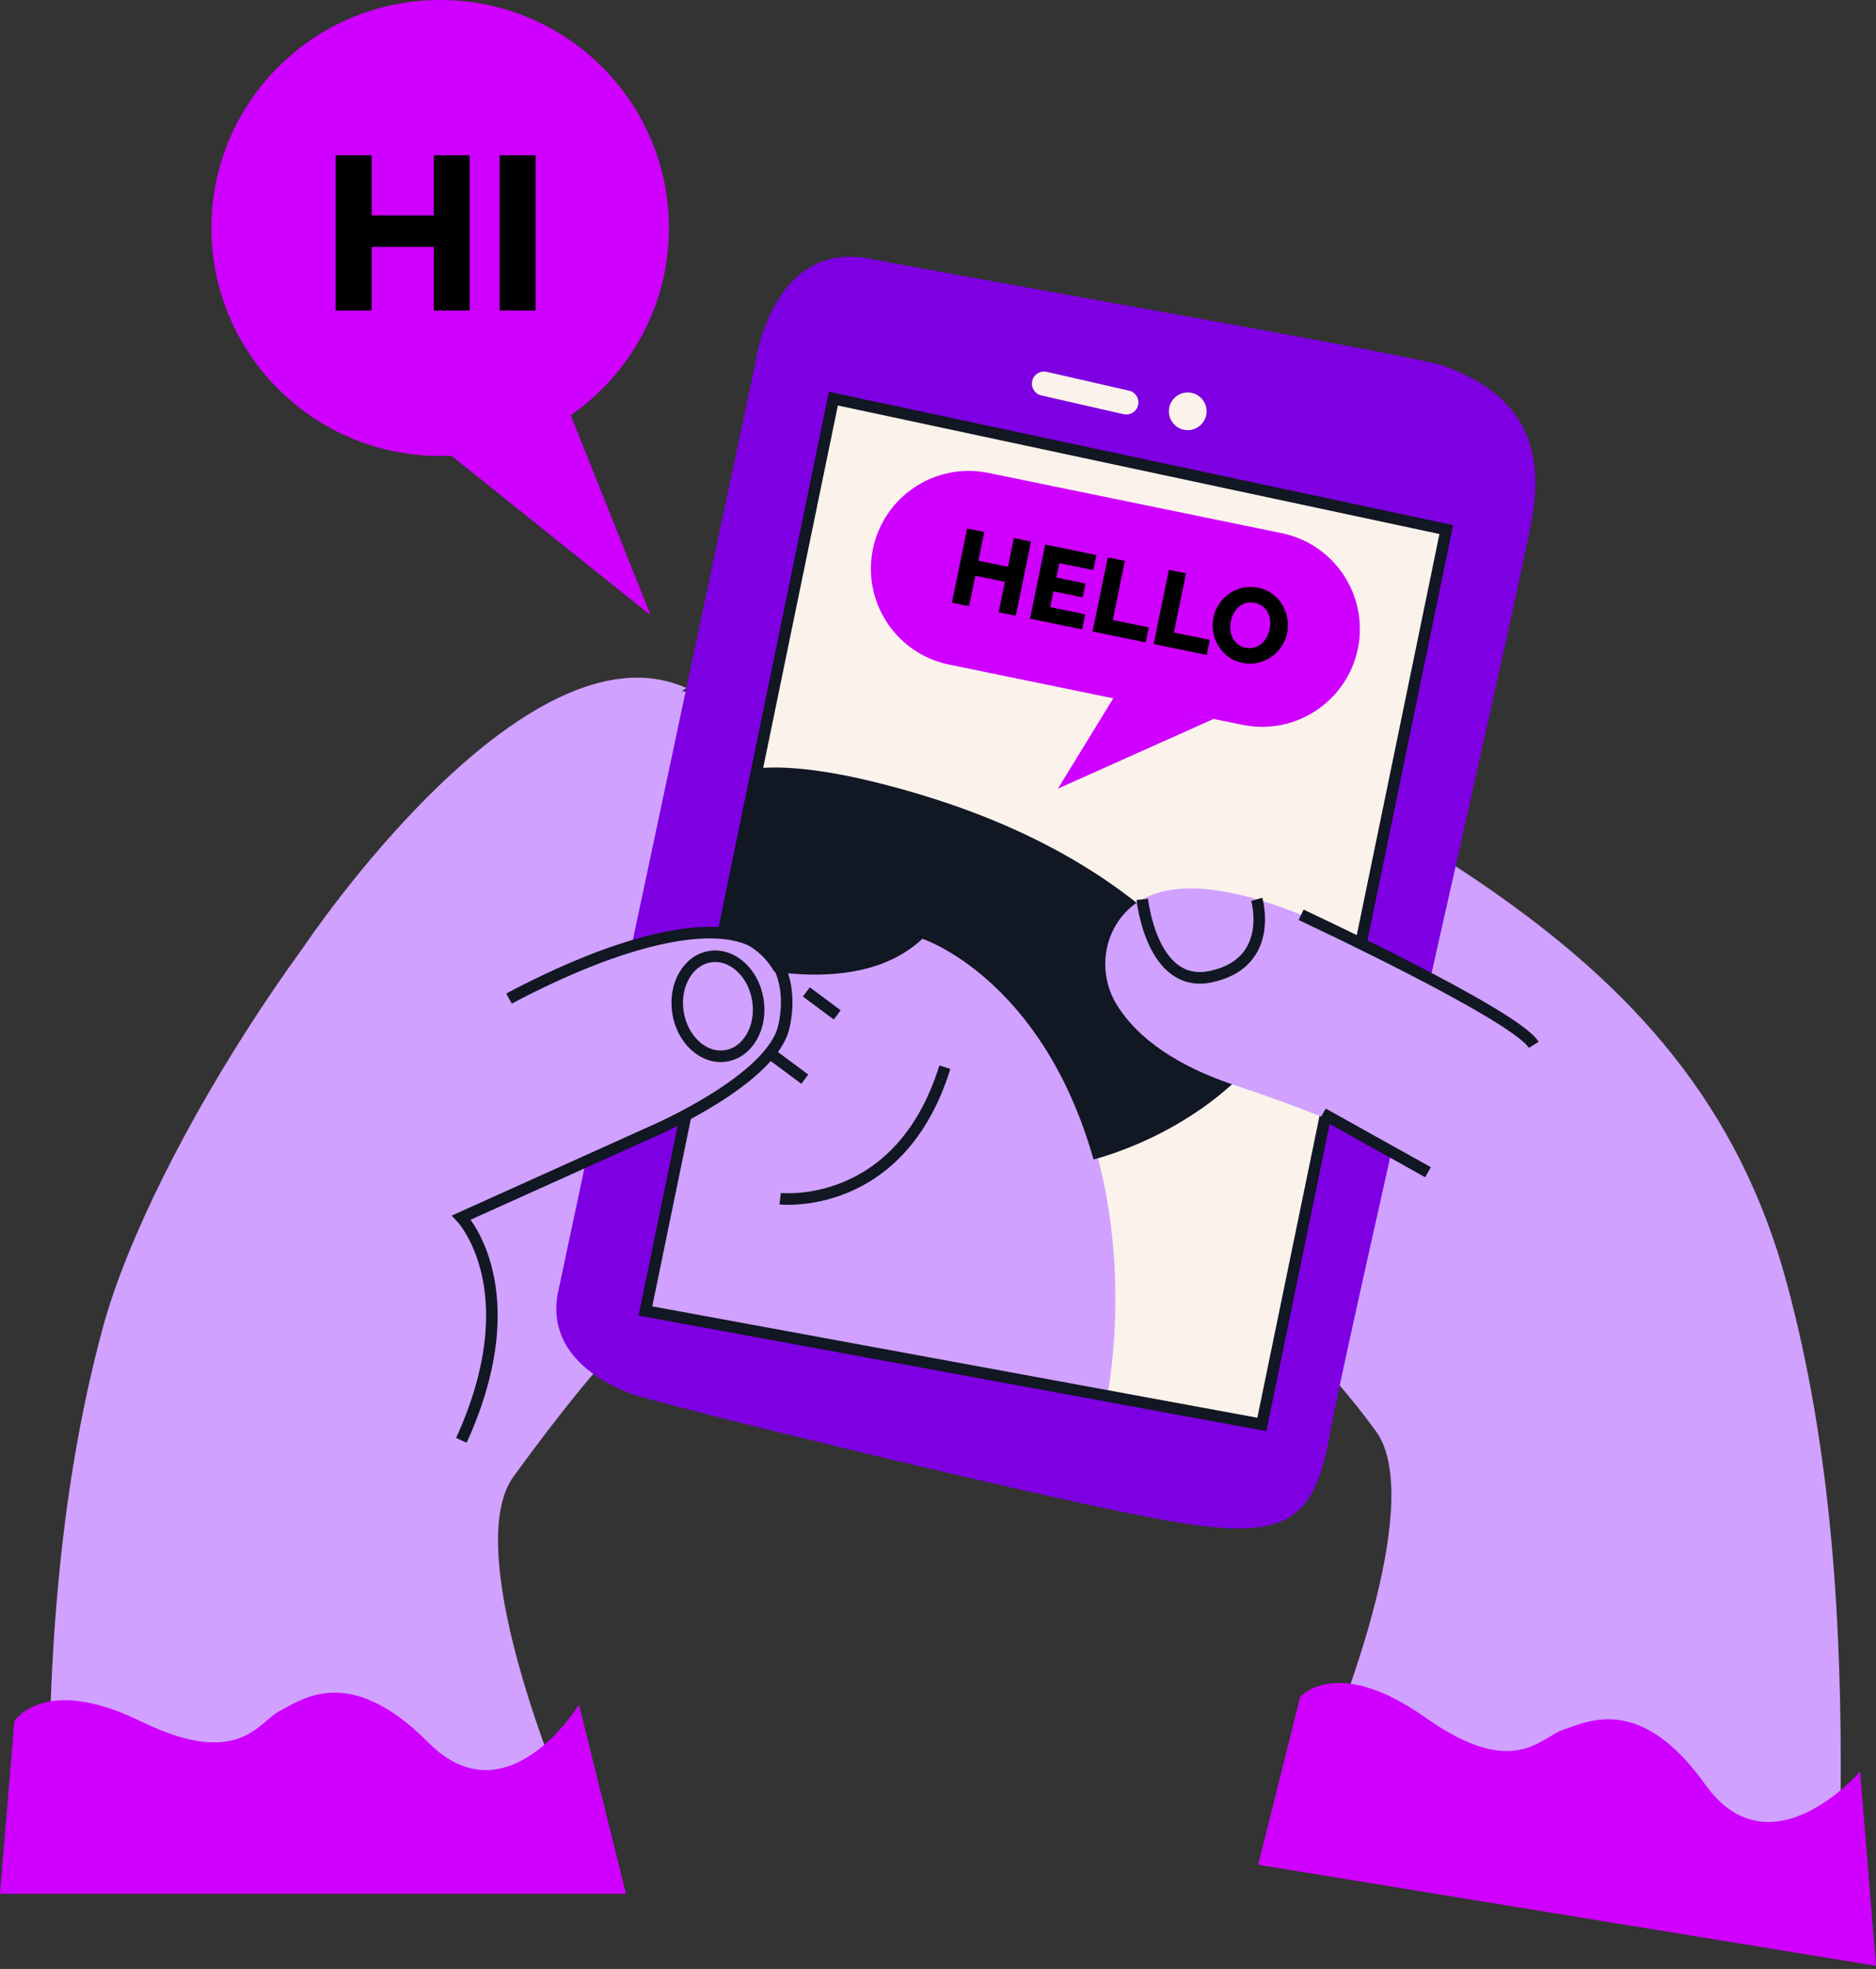 <svg width="488" height="512" viewBox="0 0 488 512" fill="none" xmlns="http://www.w3.org/2000/svg">
<rect x="0" y="0" width="488" height="512" fill="#333333" stroke="none"/>
<path d="M157.537 491.775C137.558 449.782 121.835 400.05 133.588 383.949C168.425 336.226 169.521 344.912 197.081 316.606C245.781 266.58 248.093 234 220.588 205.952C190.569 175.334 162.382 170.194 129.019 193.176C90.25 219.879 39.173 299.4 26.729 345.327C14.865 389.126 12.258 435.329 12.701 480.501C12.737 484.259 12.802 488.017 12.885 491.775" fill="#D0A1FF"></path>
<path d="M333.952 479.976C353.932 437.983 369.655 388.251 357.902 372.15C323.065 324.427 288.716 321.268 254.405 301.675C208.22 275.304 231.929 199.063 270.902 194.153C312.352 188.94 353.084 207.482 386.447 230.473C425.217 257.176 452.325 287.61 464.761 333.528C476.625 377.327 479.231 423.53 478.789 468.702C478.752 472.46 478.688 476.218 478.605 479.976" fill="#D0A1FF"></path>
<path d="M145.224 335.746L196.576 94.017C196.576 94.017 200.924 62.376 226.163 67.258C254.257 72.693 368.476 92.506 375.753 95.205C391.108 100.907 402.815 111.205 398.467 135.025C394.12 158.836 349.335 353.137 345.899 373.042C341.883 396.328 333.685 400.436 305.434 395.729C277.184 391.022 171.983 365.341 163.969 362.339C155.955 359.336 141.88 351.469 145.215 335.746H145.224Z" fill="#7E00E2"></path>
<path d="M272.268 96.697C270.576 96.311 268.893 97.369 268.507 99.061C268.121 100.752 269.179 102.436 270.871 102.822L292.289 107.707C293.98 108.093 295.664 107.035 296.05 105.344C296.436 103.652 295.377 101.969 293.686 101.583L272.268 96.697Z" fill="#FBF2EB"></path>
<path d="M308.963 111.859C311.67 111.859 313.864 109.665 313.864 106.959C313.864 104.253 311.67 102.059 308.963 102.059C306.257 102.059 304.063 104.253 304.063 106.959C304.063 109.665 306.257 111.859 308.963 111.859Z" fill="#FBF2EB"></path>
<path d="M216.785 103.662L376.212 137.707L328.24 370.4L167.892 340.896L216.785 103.662Z" fill="#FBF2EB"></path>
<path d="M288.016 362.992C288.016 362.992 312.896 243.412 192.561 221.223L167.893 340.885L288.016 362.992Z" fill="#D0A1FF"></path>
<path d="M202.943 311.705C202.943 311.705 234.076 315.215 245.784 277.504" stroke="#111723" stroke-width="3" stroke-miterlimit="10"></path>
<path d="M201.331 274.666L209.354 280.626" stroke="#111723" stroke-width="3" stroke-miterlimit="10"></path>
<path d="M209.757 257.939L217.78 263.908" stroke="#111723" stroke-width="3" stroke-miterlimit="10"></path>
<path d="M186.765 249.336C186.765 249.336 221.528 261.421 239.942 244.113C239.942 244.113 271.094 254.3 284.45 301.489C284.45 301.489 309.873 295.484 327.126 275.099C327.126 275.099 314.608 233.29 250.028 210.105C250.028 210.105 216.711 197.827 196.981 199.789L186.765 249.336Z" fill="#111723"></path>
<path d="M167.892 340.896L216.785 103.662L376.212 137.707L328.24 370.4L167.892 340.896Z" stroke="#111723" stroke-width="3" stroke-miterlimit="10"></path>
<path d="M389.422 266.369C389.422 266.369 310.013 209.388 290.531 240.126C286.515 246.473 286.524 254.661 290.393 261.1C294.418 267.778 303.04 276.216 321.517 282.304C356.999 293.993 374.951 304.844 378.7 312.36" fill="#D0A1FF"></path>
<path d="M338.458 237.889C338.458 237.889 394.176 263.864 398.966 271.694" stroke="#111723" stroke-width="3" stroke-miterlimit="10"></path>
<path d="M344.121 289.572L371.469 304.817" stroke="#111723" stroke-width="3" stroke-miterlimit="10"></path>
<path d="M297.144 233.863C297.144 233.863 299.557 257.287 315.032 253.953C331.751 250.351 326.915 233.863 326.915 233.863" stroke="#111723" stroke-width="3" stroke-miterlimit="10"></path>
<path d="M102.068 278.168C102.068 278.168 181.478 221.187 200.959 251.925C204.975 258.271 204.966 266.46 201.097 272.899C197.072 279.577 188.45 288.014 169.973 294.103C134.491 305.792 116.539 316.643 112.79 324.159" fill="#D0A1FF"></path>
<path d="M333.413 138.639L257.105 122.975C243.341 120.15 229.893 129.017 227.068 142.781C224.242 156.545 233.11 169.993 246.874 172.818L323.182 188.482C336.945 191.308 350.394 182.44 353.219 168.676C356.044 154.912 347.177 141.464 333.413 138.639Z" fill="#CF00FF"></path>
<path d="M289.775 181.283L275.202 205.066L315.713 186.939L289.775 181.283Z" fill="#CF00FF"></path>
<path d="M268.193 140.829L264.232 160.117L259.774 159.205L261.395 151.302L253.704 149.727L252.083 157.63L247.624 156.718L251.585 137.43L256.043 138.342L254.514 145.812L262.206 147.387L263.735 139.917L268.193 140.829Z" fill="black"></path>
<path d="M282.296 159.749L281.495 163.664L267.936 160.882L271.897 141.594L285.207 144.329L284.405 148.244L275.544 146.43L274.77 150.179L282.379 151.735L281.642 155.346L274.034 153.78L273.195 157.879L282.296 159.749Z" fill="black"></path>
<path d="M284.203 164.216L288.164 144.928L292.622 145.84L289.462 161.222L298.812 163.138L298.01 167.053L284.203 164.216Z" fill="black"></path>
<path d="M300.099 167.476L304.06 148.188L308.518 149.099L305.359 164.482L314.708 166.398L313.907 170.313L300.099 167.476Z" fill="black"></path>
<path d="M323.194 172.386C321.766 172.091 320.514 171.547 319.454 170.737C318.395 169.935 317.538 168.987 316.894 167.9C316.249 166.813 315.816 165.634 315.595 164.363C315.374 163.091 315.392 161.83 315.65 160.577C315.908 159.306 316.405 158.136 317.124 157.058C317.842 155.98 318.727 155.078 319.777 154.359C320.818 153.641 321.987 153.134 323.277 152.839C324.567 152.545 325.902 152.545 327.302 152.83C328.73 153.125 329.983 153.668 331.042 154.479C332.101 155.28 332.958 156.229 333.603 157.325C334.248 158.421 334.671 159.6 334.883 160.872C335.095 162.143 335.076 163.386 334.828 164.593C334.57 165.864 334.072 167.034 333.354 168.112C332.636 169.189 331.751 170.092 330.72 170.81C329.688 171.529 328.518 172.045 327.229 172.349C325.939 172.653 324.594 172.662 323.203 172.376L323.194 172.386ZM320.173 161.572C320.016 162.318 319.979 163.055 320.053 163.801C320.127 164.547 320.32 165.228 320.633 165.855C320.947 166.49 321.389 167.034 321.96 167.485C322.531 167.946 323.222 168.25 324.032 168.416C324.88 168.591 325.663 168.572 326.363 168.36C327.063 168.148 327.68 167.808 328.214 167.338C328.748 166.868 329.181 166.306 329.541 165.652C329.891 164.998 330.139 164.307 330.287 163.58C330.443 162.834 330.48 162.097 330.406 161.351C330.333 160.604 330.13 159.923 329.808 159.306C329.485 158.679 329.043 158.145 328.481 157.703C327.919 157.261 327.238 156.948 326.418 156.782C325.571 156.607 324.797 156.625 324.097 156.828C323.406 157.031 322.789 157.362 322.255 157.823C321.72 158.283 321.269 158.836 320.919 159.49C320.569 160.144 320.32 160.835 320.173 161.562V161.572Z" fill="black"></path>
<path d="M79.105 246.057C79.105 246.057 136.408 160.116 178.549 178.907L79.105 246.057Z" fill="#D0A1FF"></path>
<path d="M132.412 259.672C132.412 259.672 148.586 250.756 164.273 246.058C212.945 231.486 203.992 266.581 203.992 266.581C201.33 280.628 169.975 294.094 169.975 294.094L120.023 316.607C120.023 316.607 137.865 335.333 120.023 374.536" stroke="#111723" stroke-width="3" stroke-miterlimit="10"></path>
<path d="M188.832 274.561C194.568 273.637 198.288 267.115 197.141 259.993C195.994 252.871 190.414 247.847 184.678 248.771C178.943 249.694 175.223 256.217 176.37 263.339C177.517 270.46 183.097 275.485 188.832 274.561Z" stroke="#111723" stroke-width="3" stroke-miterlimit="10"></path>
<path d="M3.731 447.643C3.731 447.643 11.201 435.199 36.716 447.643C62.231 460.088 67.214 447.717 72.814 444.88C78.415 442.043 90.859 432.408 111.4 453.096C131.941 473.785 150.603 443.286 150.603 443.286L162.835 492.447H0L3.731 447.643Z" fill="#CF00FF"></path>
<path d="M338.208 441.288C338.208 441.288 347.585 430.207 370.76 446.612C393.935 463.008 400.844 451.604 406.831 449.707C412.818 447.809 426.653 440.312 443.584 464.04C460.514 487.768 483.855 460.687 483.855 460.687L488 511.182L327.292 484.912L338.208 441.297V441.288Z" fill="#CF00FF"></path>
<g clip-path="url(#clip0_4700_18705)">
<path d="M114.5 118.565C147.361 118.565 174 92.023 174 59.282C174 26.542 147.361 0 114.5 0C81.639 0 55 26.542 55 59.282C55 92.023 81.639 118.565 114.5 118.565Z" fill="#CF00FF"></path>
<path d="M134.244 72.406L169.258 160.001L93.87 99.643L134.244 72.406Z" fill="#CF00FF"></path>
<path d="M122.201 40.371V80.755H112.838V64.2H96.684V80.755H87.321V40.371H96.684V56.007H112.838V40.371H122.201Z" fill="black"></path>
<path d="M129.963 80.755V40.371H139.326V80.755H129.963Z" fill="black"></path>
</g>
<defs>
<clipPath id="clip0_4700_18705">
<rect width="119" height="160" fill="white" transform="translate(55)"></rect>
</clipPath>
</defs>
</svg>
